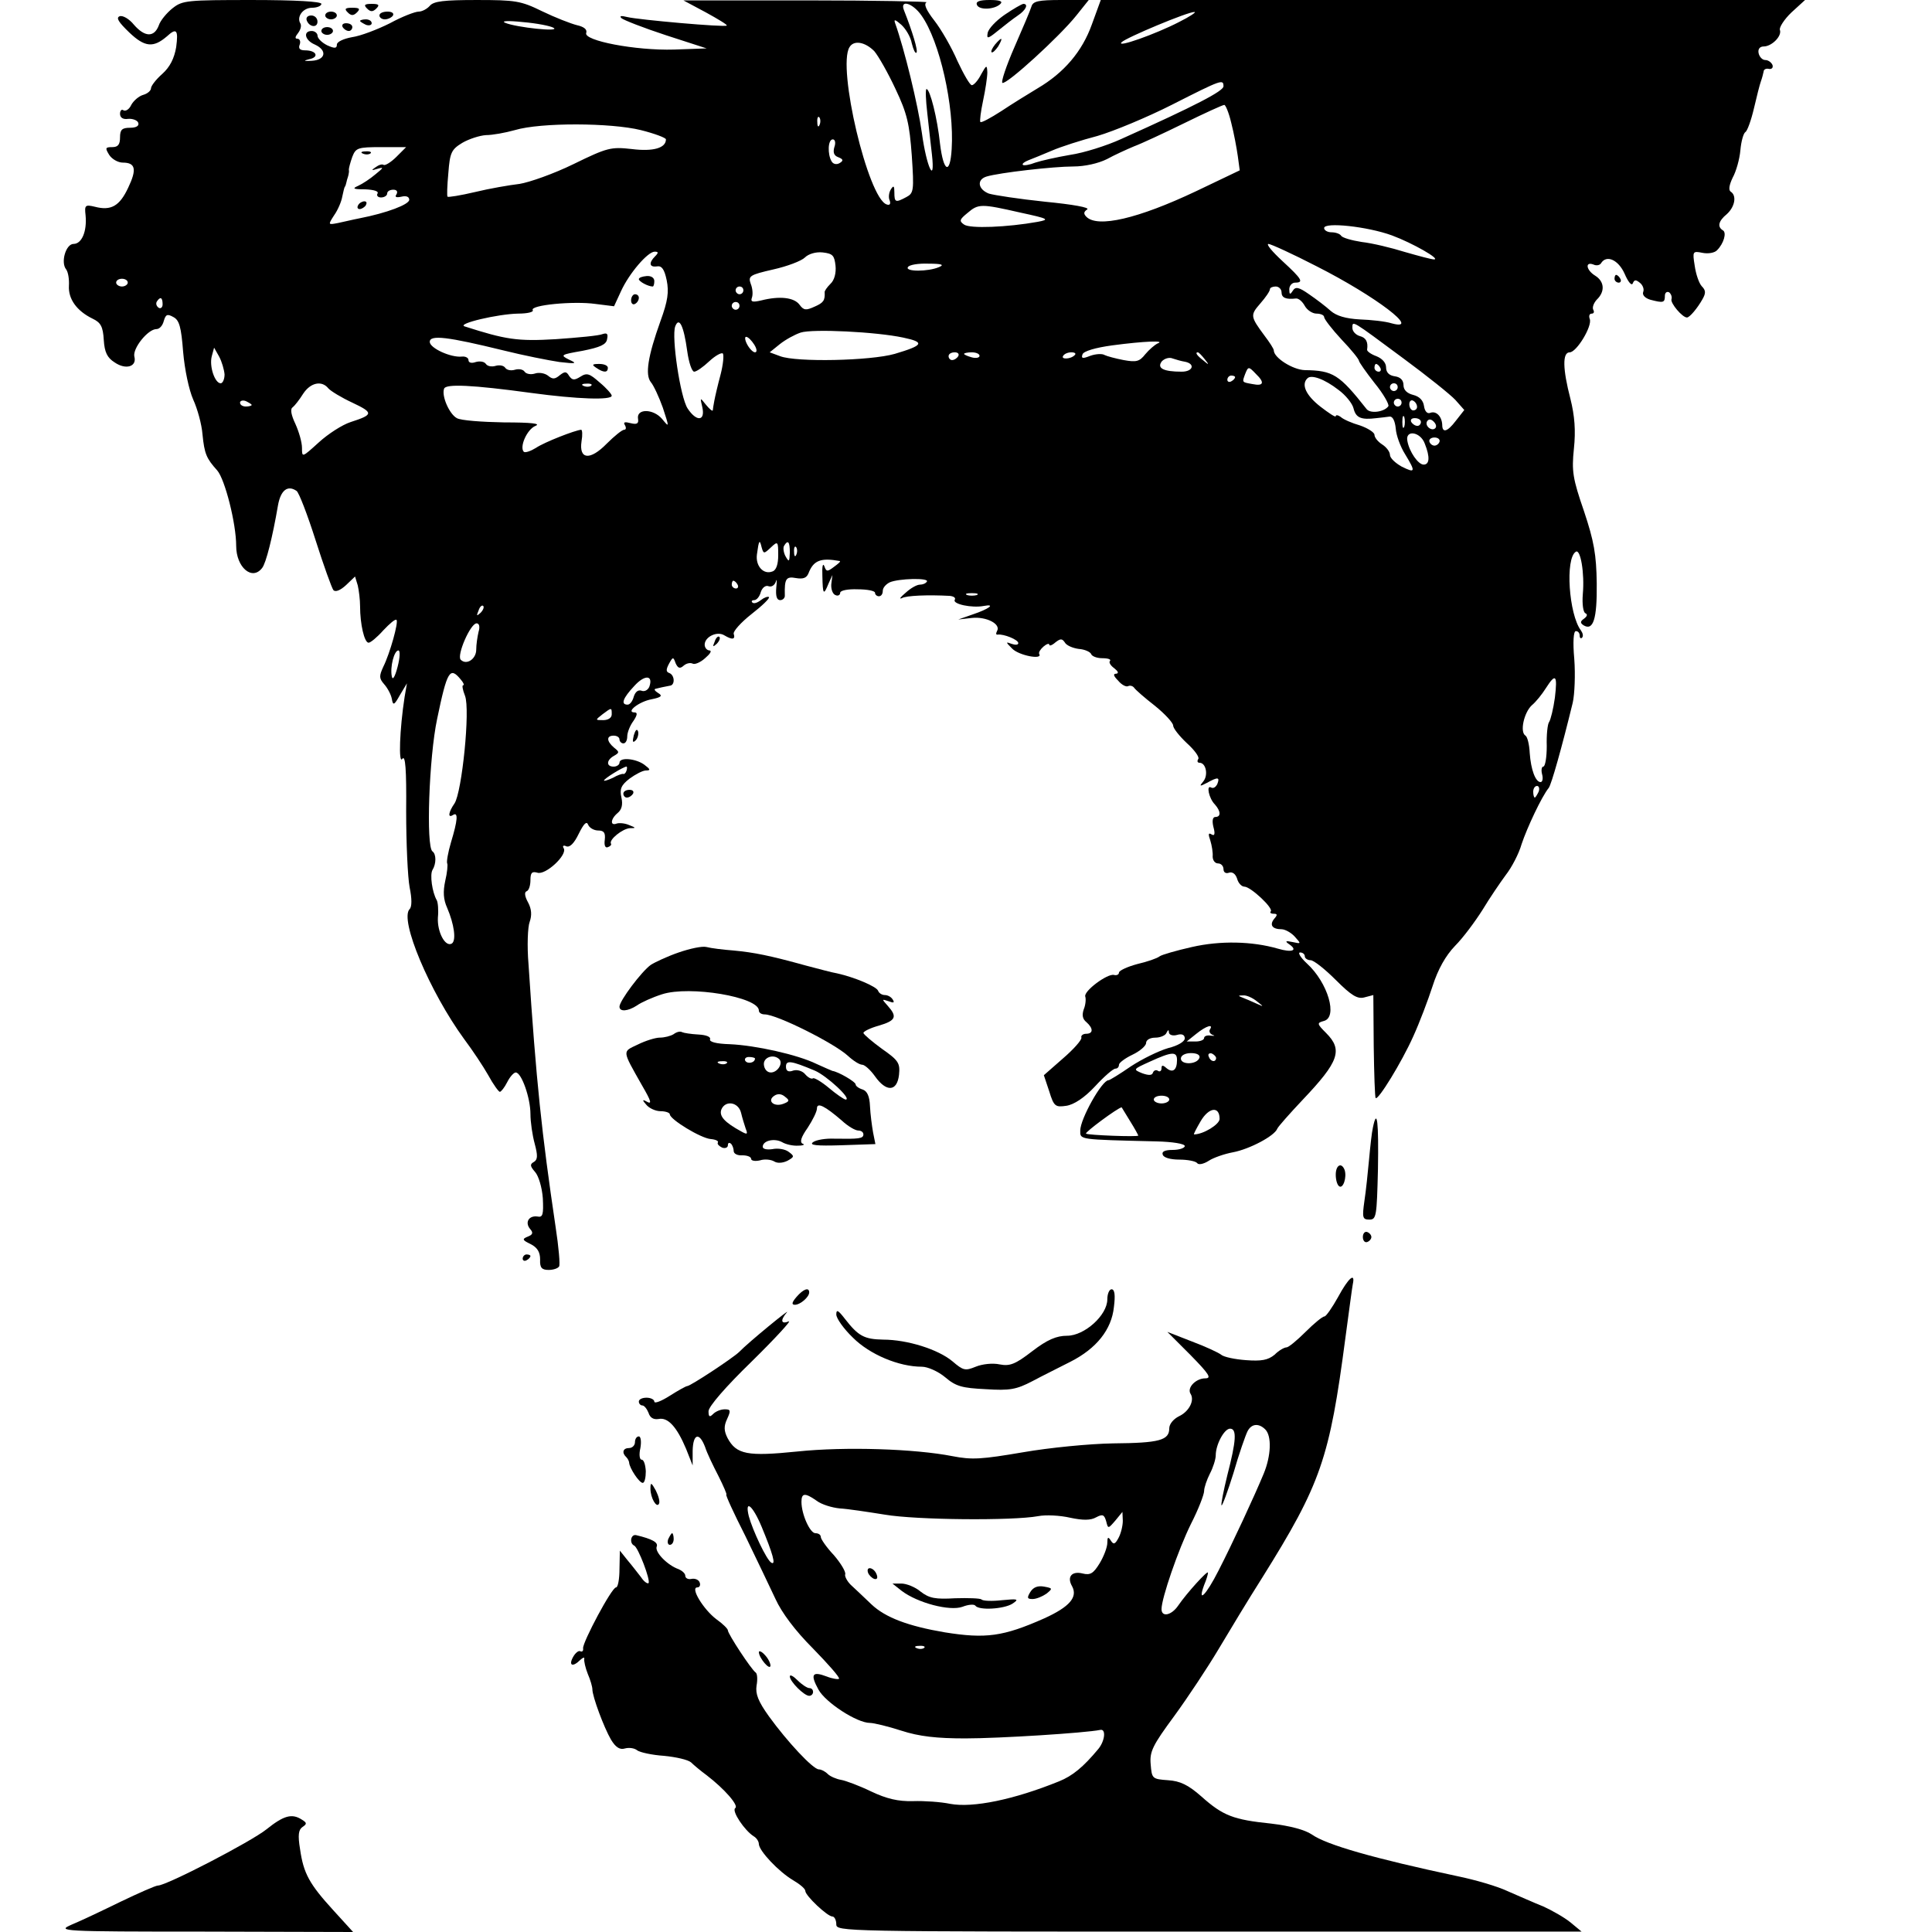<?xml version="1.0" standalone="no"?>
<!DOCTYPE svg PUBLIC "-//W3C//DTD SVG 20010904//EN"
 "http://www.w3.org/TR/2001/REC-SVG-20010904/DTD/svg10.dtd">
<svg version="1.0" xmlns="http://www.w3.org/2000/svg"
 width="499pt" height="499pt" viewBox="0 0 499 499"
 preserveAspectRatio="xMidYMid meet">
<g transform="translate(0,499) scale(0.1,-0.1)"
fill="#000000" stroke="none">
<path d="M446 4969 c-15 -12 -32 -32 -36 -45 -12 -31 -36 -30 -64 2 -12 15
-29 25 -37 22 -10 -4 -3 -15 25 -42 40 -38 62 -40 97 -10 25 23 30 17 24 -28
-5 -29 -16 -51 -36 -69 -16 -14 -29 -31 -29 -37 0 -6 -9 -14 -20 -17 -11 -3
-25 -15 -31 -26 -5 -11 -14 -17 -20 -14 -5 4 -9 -1 -9 -9 0 -10 8 -15 21 -13
12 1 24 -4 26 -10 3 -8 -5 -13 -21 -13 -21 0 -26 -5 -26 -25 0 -18 -5 -25 -20
-25 -18 0 -19 -2 -8 -20 7 -11 23 -20 35 -20 33 0 37 -17 14 -65 -22 -47 -44
-60 -86 -49 -25 6 -27 4 -24 -22 4 -42 -10 -74 -31 -74 -20 0 -34 -48 -19 -66
5 -7 8 -25 7 -42 -2 -34 20 -65 61 -85 21 -10 27 -20 29 -55 2 -32 9 -46 28
-58 29 -20 58 -11 51 15 -5 21 35 71 57 71 8 0 16 9 19 21 5 17 9 19 25 10 15
-8 20 -25 25 -90 4 -46 15 -98 26 -123 11 -24 22 -64 24 -90 5 -50 10 -62 38
-93 20 -23 49 -137 49 -195 0 -55 41 -91 67 -57 10 12 27 80 41 162 7 39 25
53 48 37 6 -4 28 -61 49 -127 21 -66 42 -124 46 -129 5 -6 18 -1 33 13 l23 22
7 -23 c3 -13 6 -37 6 -54 0 -46 11 -94 22 -94 5 0 22 14 38 32 16 17 31 30 34
27 6 -5 -17 -87 -34 -121 -11 -24 -11 -30 2 -45 9 -10 18 -27 20 -38 3 -18 6
-17 21 10 l18 30 -6 -35 c-13 -84 -16 -175 -6 -160 8 11 11 -26 10 -135 0 -82
4 -171 9 -197 6 -29 6 -50 0 -56 -27 -27 52 -214 141 -336 21 -28 49 -70 62
-93 13 -24 27 -43 30 -43 3 0 12 11 19 25 7 14 17 25 22 25 15 0 38 -66 38
-107 0 -21 5 -55 11 -77 8 -30 8 -41 -2 -47 -11 -6 -10 -11 3 -26 9 -10 18
-40 20 -68 2 -42 0 -50 -14 -47 -22 3 -33 -15 -19 -32 9 -10 7 -15 -6 -20 -15
-6 -14 -9 7 -19 18 -9 25 -21 25 -40 -1 -21 4 -27 22 -27 12 0 24 4 27 9 3 4
-1 50 -9 102 -36 243 -50 374 -70 679 -4 47 -2 96 3 109 6 17 5 33 -4 50 -9
16 -10 27 -4 29 6 2 10 15 10 29 0 19 4 23 18 19 21 -7 78 46 68 63 -4 6 -1 9
7 5 9 -3 20 8 32 33 13 26 20 33 24 23 3 -8 15 -15 26 -15 15 0 19 -6 17 -24
-2 -14 1 -22 8 -19 6 2 10 6 8 9 -6 10 30 39 49 40 16 0 16 1 -2 8 -11 5 -26
6 -32 4 -18 -7 -16 12 2 27 11 9 14 22 10 40 -5 22 -1 32 21 49 15 11 34 21
42 21 13 0 12 3 -4 15 -22 16 -64 20 -64 5 0 -5 -7 -10 -15 -10 -20 0 -19 17
1 28 14 8 14 10 0 21 -20 17 -20 31 -1 31 8 0 15 -4 15 -10 0 -5 5 -10 10 -10
6 0 10 8 10 18 0 10 7 28 16 40 10 15 11 22 3 22 -24 0 11 28 44 34 25 5 29 9
17 16 -8 5 -12 10 -7 11 4 1 12 3 17 4 6 1 15 3 20 4 14 1 13 28 -2 33 -8 3
-8 9 0 24 10 18 11 18 17 1 6 -13 11 -15 21 -6 7 6 17 8 23 5 5 -3 20 3 32 14
13 11 18 19 12 20 -7 0 -13 7 -13 15 0 20 32 36 51 24 20 -12 29 -11 24 4 -2
6 18 29 46 51 27 21 48 41 45 44 -3 2 -12 -1 -21 -8 -9 -7 -18 -10 -22 -6 -3
3 -1 6 5 6 6 0 14 9 17 21 4 12 13 18 20 15 8 -3 16 3 19 12 2 9 3 2 1 -15 -2
-22 1 -33 10 -33 7 0 13 6 12 13 -1 42 3 49 29 44 18 -3 27 0 32 12 13 34 32
41 81 32 3 -1 -4 -7 -15 -15 -17 -13 -20 -13 -25 2 -4 9 -6 -2 -5 -25 1 -49 3
-52 16 -20 l10 22 -3 -24 c-1 -13 4 -26 11 -28 6 -3 12 0 12 6 0 6 20 10 45 9
25 0 45 -4 45 -9 0 -5 5 -9 10 -9 6 0 10 6 10 14 0 8 8 17 18 22 23 10 102 12
96 2 -3 -5 -11 -8 -18 -8 -8 0 -24 -9 -37 -21 -13 -11 -18 -17 -10 -14 11 7
69 9 124 6 10 -1 16 -5 13 -10 -7 -11 44 -22 75 -16 32 6 13 -8 -29 -22 l-37
-13 35 4 c38 4 76 -16 65 -34 -3 -6 -3 -10 2 -9 15 2 53 -13 53 -22 0 -5 -8
-5 -17 -2 -16 6 -16 5 1 -12 17 -18 80 -30 70 -14 -2 4 3 12 11 19 8 7 15 9
15 5 0 -4 7 -2 16 6 13 10 17 10 24 0 4 -8 21 -15 36 -17 16 -1 30 -8 32 -13
2 -6 15 -11 29 -11 15 0 23 -3 20 -7 -4 -3 1 -12 11 -19 10 -8 12 -13 5 -14
-9 0 -7 -6 5 -18 9 -11 21 -17 26 -14 4 2 11 1 15 -4 3 -5 27 -26 54 -47 26
-21 47 -44 47 -51 0 -7 16 -27 35 -45 20 -18 33 -36 30 -41 -4 -6 -2 -10 3
-10 17 0 23 -32 10 -48 -11 -13 -10 -14 9 -4 29 16 34 15 27 -3 -4 -8 -10 -12
-16 -9 -13 8 -6 -28 10 -44 15 -17 16 -32 1 -32 -7 0 -9 -10 -5 -26 5 -18 3
-24 -5 -19 -8 5 -9 1 -3 -16 4 -13 7 -32 6 -41 0 -10 6 -18 14 -18 8 0 14 -7
14 -15 0 -8 6 -12 14 -9 9 3 17 -3 21 -15 3 -12 12 -21 19 -21 16 0 76 -56 68
-64 -3 -3 0 -6 8 -6 9 0 10 -3 1 -13 -13 -16 -5 -27 19 -27 9 0 25 -9 34 -19
17 -19 17 -19 -6 -14 -18 4 -20 2 -8 -6 23 -16 7 -22 -30 -11 -66 19 -148 21
-222 4 -40 -9 -78 -20 -83 -24 -6 -5 -32 -14 -58 -20 -26 -7 -47 -17 -47 -22
0 -5 -6 -8 -13 -6 -17 4 -79 -42 -74 -56 2 -6 1 -21 -4 -33 -5 -15 -3 -25 7
-33 18 -16 18 -30 -1 -30 -8 0 -14 -5 -12 -10 1 -6 -20 -30 -48 -54 l-49 -43
14 -42 c12 -39 16 -41 44 -37 20 3 47 21 74 50 24 26 47 46 53 46 5 0 9 4 9
10 0 5 16 17 35 26 19 9 35 23 35 30 0 8 10 14 24 14 13 0 27 6 29 13 4 8 6 8
6 0 1 -6 10 -9 21 -6 13 4 20 0 20 -9 0 -8 -18 -19 -43 -25 -24 -7 -67 -28
-96 -47 -29 -20 -55 -36 -58 -36 -17 0 -73 -100 -73 -130 0 -24 -6 -23 198
-28 40 -1 72 -6 72 -12 0 -5 -14 -10 -31 -10 -20 0 -29 -4 -26 -12 2 -8 20
-13 43 -13 21 0 42 -4 46 -9 3 -5 16 -3 30 6 12 8 41 18 63 22 42 8 107 42
114 61 2 5 32 39 66 75 93 98 104 128 60 172 -24 24 -24 26 -6 31 37 9 11 99
-44 149 -16 15 -24 28 -17 28 6 0 12 -4 12 -10 0 -5 7 -10 15 -10 8 0 37 -23
65 -51 40 -40 56 -50 74 -45 l23 6 1 -132 c1 -72 3 -132 5 -134 6 -7 67 92 97
159 16 35 38 93 50 130 14 44 34 79 58 104 21 21 52 63 71 93 18 30 46 71 60
90 15 19 34 55 41 80 14 42 52 123 70 145 7 9 34 105 62 220 5 22 7 73 4 113
-4 44 -2 72 4 72 6 0 10 -5 10 -12 0 -6 3 -8 6 -5 4 4 2 12 -3 19 -31 41 -41
186 -13 203 12 8 23 -55 18 -110 -2 -25 1 -47 7 -49 6 -3 4 -8 -4 -14 -10 -7
-10 -11 -1 -17 25 -15 35 16 34 108 -1 75 -7 109 -33 187 -29 84 -32 103 -26
161 5 47 2 85 -9 129 -20 77 -21 120 -2 120 18 0 59 68 52 86 -3 8 -1 14 5 14
6 0 7 5 4 10 -3 6 1 17 9 26 22 21 20 47 -4 62 -23 14 -27 37 -5 29 8 -4 17
-2 20 3 14 23 45 9 61 -27 9 -21 18 -32 21 -25 4 10 8 10 18 2 8 -6 12 -17 9
-24 -3 -8 5 -16 18 -20 34 -9 38 -8 38 10 0 8 5 12 11 9 5 -4 8 -12 6 -18 -3
-10 28 -47 40 -47 7 0 27 24 40 47 9 16 9 23 -2 34 -7 8 -15 31 -18 53 -6 37
-5 38 20 33 15 -3 32 0 38 7 17 17 25 45 15 51 -15 9 -12 24 10 42 21 19 26
48 10 58 -6 4 -4 17 5 36 9 16 18 48 20 71 2 23 8 44 13 47 5 3 15 31 22 61 7
30 15 62 18 70 3 8 6 20 7 25 0 6 7 9 14 7 7 -1 11 3 9 10 -3 7 -11 13 -19 13
-7 0 -15 8 -17 18 -2 10 3 17 13 17 21 0 48 27 42 43 -2 6 11 27 30 45 l35 32
-910 0 -909 0 -23 -63 c-25 -70 -72 -125 -140 -165 -25 -15 -67 -41 -94 -59
-28 -18 -52 -31 -54 -28 -2 2 1 27 7 55 6 28 11 61 11 73 -1 20 -2 20 -16 -5
-8 -16 -19 -28 -24 -28 -5 0 -21 28 -37 62 -15 35 -42 82 -60 105 -21 27 -28
43 -20 47 7 2 -132 5 -308 5 l-320 0 58 -31 c31 -17 56 -32 54 -34 -4 -5 -229
15 -257 22 -16 4 -21 3 -15 -3 6 -5 57 -25 115 -44 l105 -34 -84 -3 c-99 -3
-235 23 -227 43 3 9 -6 16 -24 20 -16 4 -57 20 -90 36 -55 27 -69 29 -169 29
-84 0 -111 -3 -121 -15 -7 -8 -20 -15 -29 -15 -9 0 -43 -13 -74 -30 -32 -16
-76 -33 -98 -36 -22 -4 -39 -12 -39 -19 0 -10 -5 -11 -25 -2 -14 7 -25 18 -25
25 0 6 -7 12 -15 12 -23 0 -18 -24 8 -35 33 -15 28 -40 -8 -42 -20 -1 -23 0
-7 4 27 5 20 23 -10 23 -14 0 -18 5 -14 15 3 8 0 15 -6 15 -7 0 -6 5 2 15 6 8
9 18 6 24 -11 17 6 41 30 41 13 0 24 5 24 10 0 6 -66 10 -179 10 -167 0 -180
-1 -205 -21z m1934 -19 c47 -66 85 -234 78 -345 -4 -67 -21 -60 -30 13 -7 67
-26 142 -35 142 -3 0 -2 -28 2 -62 4 -35 9 -83 12 -107 9 -81 -14 -33 -26 56
-10 72 -45 216 -69 283 -4 11 0 10 16 -4 11 -10 24 -31 27 -48 4 -16 9 -27 12
-24 5 4 -11 56 -32 109 -12 29 22 20 45 -13z m665 -17 c-60 -31 -164 -68 -148
-52 12 12 172 79 188 78 6 0 -12 -12 -40 -26z m-1615 -15 c18 -11 -96 1 -125
13 -12 5 7 6 45 2 36 -3 72 -10 80 -15z m828 -60 c11 -13 36 -57 55 -98 30
-63 36 -90 42 -172 6 -90 5 -97 -14 -107 -28 -15 -31 -14 -31 12 0 17 -2 19
-9 8 -5 -8 -7 -21 -3 -29 3 -9 0 -13 -8 -10 -48 16 -128 354 -96 406 11 19 40
14 64 -10z m902 -91 c0 -12 -70 -49 -264 -136 -37 -17 -97 -36 -132 -41 -35
-6 -75 -15 -90 -20 -15 -6 -29 -8 -32 -6 -3 3 4 8 14 12 10 4 38 15 61 25 23
10 76 27 118 38 41 12 128 48 193 81 128 65 132 66 132 47z m20 -94 c7 -27 14
-65 17 -86 l5 -37 -113 -54 c-150 -71 -254 -95 -283 -66 -8 8 -7 13 2 19 8 5
-37 13 -109 20 -67 7 -132 17 -145 21 -28 11 -32 36 -6 44 33 10 173 26 224
26 30 0 65 8 87 19 20 11 51 25 70 33 19 7 77 34 130 60 53 26 99 47 103 47 3
1 12 -20 18 -46z m-1063 -5 c-3 -8 -6 -5 -6 6 -1 11 2 17 5 13 3 -3 4 -12 1
-19z m-462 -14 c36 -9 65 -20 65 -24 0 -22 -32 -32 -88 -25 -54 6 -63 4 -151
-39 -51 -25 -114 -47 -139 -51 -26 -3 -78 -12 -115 -21 -38 -9 -70 -14 -71
-12 -2 1 -1 29 2 61 4 53 8 61 36 78 17 10 45 19 61 20 17 0 50 6 75 13 67 20
248 19 325 0z m500 -44 c-4 -14 -1 -22 10 -26 13 -5 14 -9 4 -15 -8 -5 -17 -3
-21 4 -11 18 -10 57 3 57 6 0 8 -9 4 -20z m-1131 -25 c-14 -14 -29 -23 -33
-21 -4 3 -13 0 -21 -6 -12 -8 -11 -9 5 -4 17 5 16 3 -5 -14 -14 -12 -34 -25
-45 -30 -16 -7 -13 -9 18 -9 23 -1 36 -5 32 -11 -3 -5 1 -10 9 -10 9 0 16 5
16 10 0 6 7 10 16 10 9 0 12 -5 8 -12 -5 -7 -1 -9 13 -6 12 3 20 0 20 -8 0
-12 -57 -34 -129 -48 -16 -3 -40 -9 -55 -12 -26 -5 -26 -5 -10 20 10 14 19 36
21 48 3 13 5 24 7 26 1 1 3 7 4 12 1 6 4 13 5 18 1 4 2 10 1 14 0 4 4 19 9 33
9 23 14 25 74 25 l65 0 -25 -25z m1611 -144 c74 -16 77 -18 45 -24 -78 -14
-175 -18 -190 -7 -13 9 -12 13 9 30 28 24 35 24 136 1z m960 -59 c54 -20 127
-62 109 -62 -7 0 -40 9 -75 19 -35 11 -85 23 -112 26 -26 4 -50 11 -53 16 -3
5 -14 9 -25 9 -10 0 -19 5 -19 11 0 16 112 4 175 -19z m-194 -80 c152 -77 273
-169 193 -147 -16 5 -53 9 -82 10 -36 2 -60 9 -75 22 -12 11 -37 30 -56 43
-27 19 -35 20 -42 9 -7 -11 -9 -10 -9 4 0 9 7 17 15 17 23 0 18 9 -32 55 -27
25 -43 44 -37 45 6 0 63 -26 125 -58z m-1709 26 c-17 -17 -15 -29 5 -26 12 2
19 -7 25 -36 6 -30 3 -53 -16 -105 -33 -92 -40 -139 -25 -158 7 -8 21 -38 31
-66 17 -52 17 -52 -2 -29 -23 27 -67 27 -62 0 2 -12 -3 -15 -19 -11 -15 4 -20
3 -15 -5 4 -7 3 -12 -2 -12 -5 0 -25 -16 -45 -36 -43 -44 -72 -41 -65 6 3 17
2 30 -1 30 -15 -1 -95 -32 -117 -47 -13 -8 -27 -13 -31 -10 -12 12 8 58 30 67
15 6 -10 9 -81 9 -57 1 -112 5 -122 11 -19 10 -40 57 -33 76 4 13 72 10 226
-11 118 -16 207 -19 207 -7 0 4 -14 20 -31 34 -26 23 -33 26 -50 15 -16 -10
-21 -9 -29 2 -7 12 -11 12 -24 2 -13 -11 -19 -11 -31 -1 -8 6 -23 9 -34 5 -10
-3 -22 -1 -26 5 -4 6 -15 8 -25 5 -10 -3 -21 -1 -25 5 -4 6 -15 8 -25 5 -10
-3 -21 -1 -25 5 -4 6 -15 8 -26 5 -11 -4 -19 -2 -19 5 0 6 -8 10 -17 9 -29 -3
-83 22 -83 38 0 19 47 13 190 -22 52 -13 118 -26 145 -30 43 -5 47 -4 25 6
-24 12 -22 13 35 23 45 9 61 16 63 30 3 14 0 17 -12 13 -9 -4 -63 -9 -120 -13
-100 -6 -130 -1 -236 33 -21 7 86 32 138 33 24 0 41 4 38 9 -8 13 105 24 162
16 l48 -6 18 39 c21 46 69 102 87 102 10 0 10 -3 1 -12z m466 -24 c2 -19 -3
-38 -13 -47 -9 -9 -16 -19 -15 -22 1 -21 -3 -27 -26 -37 -22 -10 -28 -10 -39
5 -14 19 -52 23 -99 11 -22 -5 -28 -4 -24 7 3 8 2 24 -3 36 -7 20 -3 23 58 37
36 8 73 22 82 31 9 9 28 15 46 13 26 -3 30 -8 33 -34z m267 -4 c-28 -12 -88
-12 -80 0 3 6 27 10 53 9 35 0 42 -3 27 -9z m-2095 -40 c0 -5 -7 -10 -15 -10
-8 0 -15 5 -15 10 0 6 7 10 15 10 8 0 15 -4 15 -10z m1590 -20 c0 -5 -4 -10
-10 -10 -5 0 -10 5 -10 10 0 6 5 10 10 10 6 0 10 -4 10 -10z m1390 -5 c0 -14
11 -19 37 -16 7 1 17 -8 23 -19 6 -11 20 -20 30 -20 11 0 20 -4 20 -9 0 -5 20
-31 45 -58 25 -26 45 -51 45 -55 0 -3 18 -29 40 -57 23 -28 38 -55 36 -60 -10
-15 -46 -20 -56 -8 -71 90 -87 100 -160 101 -31 1 -80 32 -80 51 0 4 -11 21
-24 38 -37 50 -37 53 -11 83 14 16 25 32 25 37 0 4 7 7 15 7 8 0 15 -7 15 -15z
m-2890 -31 c0 -8 -5 -12 -10 -9 -6 4 -8 11 -5 16 9 14 15 11 15 -7z m1490 -4
c0 -5 -4 -10 -10 -10 -5 0 -10 5 -10 10 0 6 5 10 10 10 6 0 10 -4 10 -10z
m-135 -117 c4 -29 12 -53 18 -53 6 0 23 12 39 27 15 14 31 23 35 20 3 -4 1
-28 -6 -55 -7 -26 -14 -56 -16 -67 -2 -11 -4 -22 -4 -25 -1 -3 -9 4 -18 15
-15 19 -15 19 -9 -7 8 -36 -15 -38 -38 -3 -19 29 -42 185 -32 212 10 26 22 2
31 -64z m1850 -19 c61 -45 121 -93 134 -107 l23 -26 -22 -28 c-22 -29 -35 -32
-35 -10 -1 21 -15 36 -30 31 -8 -4 -15 3 -17 17 -2 15 -12 25 -28 29 -16 4
-25 13 -25 25 0 13 -8 21 -22 23 -15 2 -23 10 -23 23 0 12 -10 23 -25 29 -14
5 -25 13 -24 17 3 20 -3 31 -19 35 -10 3 -19 12 -19 21 0 20 -3 21 132 -79z
m-1292 54 c57 -12 52 -20 -22 -42 -63 -18 -254 -22 -296 -6 l-27 10 26 21 c15
12 39 25 54 30 31 10 195 2 265 -13z m-385 -18 c7 -11 8 -20 2 -20 -5 0 -14 9
-20 20 -6 11 -7 20 -3 20 5 0 14 -9 21 -20z m1042 3 c-8 -4 -22 -16 -32 -28
-15 -19 -23 -21 -56 -15 -21 4 -43 10 -49 13 -6 4 -23 3 -37 -2 -20 -8 -24 -7
-20 4 3 8 33 17 77 23 83 11 139 13 117 5z m-2410 -80 c0 -13 -5 -23 -10 -23
-15 0 -30 44 -23 70 l6 22 13 -23 c7 -13 13 -34 14 -46z m1895 47 c-3 -5 -10
-10 -16 -10 -5 0 -9 5 -9 10 0 6 7 10 16 10 8 0 12 -4 9 -10z m55 1 c0 -5 -9
-7 -20 -4 -11 3 -20 7 -20 9 0 2 9 4 20 4 11 0 20 -4 20 -9z m246 2 c-10 -11
-37 -12 -30 -2 3 5 12 9 21 9 9 0 13 -3 9 -7z m335 -10 c13 -16 12 -17 -3 -4
-17 13 -22 21 -14 21 2 0 10 -8 17 -17z m-52 -7 c29 -5 23 -26 -7 -26 -47 0
-65 9 -51 27 7 7 19 11 28 7 9 -3 23 -7 30 -8z m506 -16 c3 -5 1 -10 -4 -10
-6 0 -11 5 -11 10 0 6 2 10 4 10 3 0 8 -4 11 -10z m-321 -16 c23 -22 20 -32
-9 -26 -28 5 -27 4 -19 26 8 20 9 20 28 0z m-54 -8 c0 -3 -4 -8 -10 -11 -5 -3
-10 -1 -10 4 0 6 5 11 10 11 6 0 10 -2 10 -4z m267 -33 c18 -13 36 -35 39 -48
6 -24 19 -30 59 -25 11 1 26 3 34 4 8 1 14 -11 16 -31 1 -17 12 -47 24 -66 28
-46 27 -50 -9 -32 -16 9 -30 22 -30 30 0 8 -9 20 -20 27 -11 7 -20 18 -20 25
0 6 -17 17 -37 24 -21 6 -44 16 -50 22 -7 5 -13 6 -13 2 0 -4 -18 8 -40 25
-37 29 -50 57 -33 73 10 10 44 -2 80 -30z m-2609 4 c6 -7 34 -24 62 -37 55
-26 55 -31 -4 -50 -22 -7 -59 -31 -83 -53 -43 -39 -43 -39 -43 -14 0 15 -8 42
-17 62 -11 23 -14 39 -7 43 5 4 17 19 27 35 19 29 48 35 65 14z m679 7 c-3 -3
-12 -4 -19 -1 -8 3 -5 6 6 6 11 1 17 -2 13 -5z m2083 -4 c0 -5 -4 -10 -10 -10
-5 0 -10 5 -10 10 0 6 5 10 10 10 6 0 10 -4 10 -10z m-2960 -46 c0 -2 -7 -4
-15 -4 -8 0 -15 4 -15 10 0 5 7 7 15 4 8 -4 15 -8 15 -10z m2970 6 c0 -5 -4
-10 -10 -10 -5 0 -10 5 -10 10 0 6 5 10 10 10 6 0 10 -4 10 -10z m40 -11 c0
-5 -4 -9 -10 -9 -5 0 -10 7 -10 16 0 8 5 12 10 9 6 -3 10 -10 10 -16z m-33
-51 c-3 -7 -5 -2 -5 12 0 14 2 19 5 13 2 -7 2 -19 0 -25z m43 12 c0 -5 -4 -10
-9 -10 -6 0 -13 5 -16 10 -3 6 1 10 9 10 9 0 16 -4 16 -10z m37 -16 c-9 -9
-28 6 -21 18 4 6 10 6 17 -1 6 -6 8 -13 4 -17z m-27 -40 c14 -35 12 -54 -3
-54 -14 0 -37 33 -42 61 -6 30 34 24 45 -7z m38 5 c-2 -6 -8 -10 -13 -10 -5 0
-11 4 -13 10 -2 6 4 11 13 11 9 0 15 -5 13 -11z m-1727 -273 c18 17 19 16 19
-20 0 -23 -5 -39 -15 -42 -23 -9 -44 14 -40 44 5 37 7 40 12 19 5 -18 6 -18
24 -1z m49 -13 c-1 -24 -2 -26 -11 -10 -5 9 -7 22 -4 27 10 17 15 11 15 -17z
m17 -5 c-3 -8 -6 -5 -6 6 -1 11 2 17 5 13 3 -3 4 -12 1 -19z m-152 -78 c3 -5
1 -10 -4 -10 -6 0 -11 5 -11 10 0 6 2 10 4 10 3 0 8 -4 11 -10z m618 -27 c-7
-2 -19 -2 -25 0 -7 3 -2 5 12 5 14 0 19 -2 13 -5z m-1282 -46 c-10 -9 -11 -8
-5 6 3 10 9 15 12 12 3 -3 0 -11 -7 -18z m-5 -49 c-3 -13 -6 -33 -6 -46 0 -24
-25 -41 -40 -26 -11 11 25 94 41 94 7 0 9 -9 5 -22z m-209 -90 c-7 -27 -13
-36 -15 -25 -5 24 6 67 17 67 5 0 4 -19 -2 -42z m163 -33 c7 -8 10 -15 6 -15
-3 0 -1 -12 5 -27 14 -36 -8 -249 -27 -278 -16 -23 -18 -39 -4 -30 14 9 12
-14 -5 -70 -8 -27 -12 -51 -10 -55 2 -3 0 -24 -5 -45 -6 -28 -5 -48 5 -70 18
-42 24 -84 12 -92 -17 -10 -38 30 -36 67 2 20 0 40 -3 45 -12 21 -18 66 -11
78 10 16 10 41 0 48 -17 12 -9 243 12 342 26 125 33 136 61 102z m487 -19 c-4
-9 -13 -13 -20 -10 -9 3 -16 -3 -20 -15 -3 -12 -10 -21 -16 -21 -18 0 -13 16
17 48 27 30 50 29 39 -2z m2339 -28 c-4 -29 -11 -57 -15 -63 -4 -5 -7 -34 -6
-62 0 -29 -4 -53 -9 -53 -4 0 -6 -9 -3 -20 3 -11 1 -20 -4 -20 -13 0 -25 32
-28 75 -1 22 -6 42 -11 45 -15 9 -4 59 16 78 11 9 27 29 37 45 25 39 30 34 23
-25z m-2436 -43 c0 -9 -9 -15 -22 -15 -21 0 -21 0 -2 15 24 18 24 18 24 0z
m38 -146 c-2 -6 -6 -9 -8 -8 -3 1 -15 -3 -27 -10 -13 -6 -23 -9 -23 -7 0 5 49
35 58 36 2 0 2 -5 0 -11z m2356 -54 c-4 -8 -8 -15 -10 -15 -2 0 -4 7 -4 15 0
8 4 15 10 15 5 0 7 -7 4 -15z m-728 -541 c19 -15 19 -15 -1 -6 -11 5 -27 12
-35 15 -13 5 -13 6 1 6 8 1 24 -6 35 -15z m-121 -73 c-3 -5 0 -11 7 -14 7 -2
5 -3 -4 -2 -10 2 -18 -1 -18 -6 0 -5 -10 -9 -22 -9 l-23 0 25 20 c26 21 45 26
35 11z m-85 -79 c0 -26 -11 -34 -27 -21 -10 9 -13 8 -13 0 0 -7 -4 -10 -9 -7
-5 4 -11 1 -13 -4 -2 -8 -11 -8 -28 -2 -24 10 -24 10 20 30 57 26 70 27 70 4z
m58 6 c-6 -18 -48 -19 -48 -2 0 8 11 14 26 14 16 0 24 -5 22 -12z m43 -1 c-1
-12 -15 -9 -19 4 -3 6 1 10 8 8 6 -3 11 -8 11 -12z m-121 -107 c0 -5 -9 -10
-20 -10 -11 0 -20 5 -20 10 0 6 9 10 20 10 11 0 20 -4 20 -10z m-101 -56 c12
-19 21 -36 21 -37 0 -4 -131 1 -135 5 -4 3 81 66 92 68 0 0 10 -16 22 -36z
m231 6 c0 -14 -42 -40 -66 -40 -2 0 6 15 17 34 21 36 49 40 49 6z"/>
<path d="M938 4593 c7 -3 16 -2 19 1 4 3 -2 6 -13 5 -11 0 -14 -3 -6 -6z"/>
<path d="M925 4460 c-3 -5 -2 -10 4 -10 5 0 13 5 16 10 3 6 2 10 -4 10 -5 0
-13 -4 -16 -10z"/>
<path d="M1650 4269 c0 -6 24 -19 36 -19 2 0 4 6 4 14 0 9 -9 14 -20 13 -11
-1 -20 -4 -20 -8z"/>
<path d="M1630 4214 c0 -8 5 -12 10 -9 6 3 10 10 10 16 0 5 -4 9 -10 9 -5 0
-10 -7 -10 -16z"/>
<path d="M1540 4040 c19 -13 30 -13 30 0 0 6 -10 10 -22 10 -19 0 -20 -2 -8
-10z"/>
<path d="M2523 4978 c5 -15 46 -13 61 2 7 7 -3 10 -28 10 -26 0 -36 -4 -33
-12z"/>
<path d="M2664 4973 c-3 -10 -23 -57 -44 -105 -21 -48 -35 -90 -31 -92 10 -6
148 120 191 174 l32 40 -71 0 c-59 0 -73 -3 -77 -17z"/>
<path d="M948 4968 c9 -9 15 -9 24 0 9 9 7 12 -12 12 -19 0 -21 -3 -12 -12z"/>
<path d="M2595 4952 c-22 -15 -42 -36 -44 -47 -3 -16 0 -16 27 6 16 13 39 31
51 39 21 14 28 30 14 30 -5 -1 -26 -13 -48 -28z"/>
<path d="M898 4958 c9 -9 15 -9 24 0 9 9 7 12 -12 12 -19 0 -21 -3 -12 -12z"/>
<path d="M840 4950 c0 -5 7 -10 15 -10 8 0 15 5 15 10 0 6 -7 10 -15 10 -8 0
-15 -4 -15 -10z"/>
<path d="M980 4950 c0 -5 6 -10 14 -10 8 0 18 5 21 10 3 6 -3 10 -14 10 -12 0
-21 -4 -21 -10z"/>
<path d="M792 4938 c6 -18 28 -21 28 -4 0 9 -7 16 -16 16 -9 0 -14 -5 -12 -12z"/>
<path d="M930 4936 c0 -2 7 -6 15 -10 8 -3 15 -1 15 4 0 6 -7 10 -15 10 -8 0
-15 -2 -15 -4z"/>
<path d="M885 4920 c3 -5 10 -10 16 -10 5 0 9 5 9 10 0 6 -7 10 -16 10 -8 0
-12 -4 -9 -10z"/>
<path d="M830 4910 c0 -5 7 -10 15 -10 8 0 15 5 15 10 0 6 -7 10 -15 10 -8 0
-15 -4 -15 -10z"/>
<path d="M2570 4875 c-7 -9 -11 -17 -9 -20 3 -2 10 5 17 15 14 24 10 26 -8 5z"/>
<path d="M4170 4270 c0 -5 5 -10 11 -10 5 0 7 5 4 10 -3 6 -8 10 -11 10 -2 0
-4 -4 -4 -10z"/>
<path d="M1846 3333 c-6 -14 -5 -15 5 -6 7 7 10 15 7 18 -3 3 -9 -2 -12 -12z"/>
<path d="M1637 3091 c-4 -17 -3 -21 5 -13 5 5 8 16 6 23 -3 8 -7 3 -11 -10z"/>
<path d="M1610 2940 c0 -5 4 -10 9 -10 6 0 13 5 16 10 3 6 -1 10 -9 10 -9 0
-16 -4 -16 -10z"/>
<path d="M1753 2530 c-29 -10 -61 -25 -72 -32 -24 -17 -81 -93 -81 -108 0 -14
22 -12 45 3 11 8 40 21 65 29 71 23 250 -7 250 -42 0 -6 7 -10 15 -10 31 0
179 -74 215 -107 14 -13 30 -23 37 -23 6 0 21 -13 33 -30 29 -41 57 -40 62 4
3 30 -1 37 -44 67 -26 19 -47 37 -48 41 0 4 18 13 40 19 44 13 48 23 23 51
-16 18 -16 18 2 12 13 -5 16 -4 11 4 -4 7 -13 12 -21 12 -7 0 -15 5 -17 11 -4
11 -61 35 -106 45 -13 2 -49 12 -80 20 -94 26 -134 34 -187 39 -27 2 -59 6
-70 9 -11 3 -43 -4 -72 -14z"/>
<path d="M1740 2319 c-8 -5 -24 -9 -36 -9 -11 0 -37 -8 -57 -18 -40 -19 -41
-13 11 -105 25 -43 27 -51 10 -41 -9 5 -9 2 1 -9 7 -9 24 -17 37 -17 13 0 24
-4 24 -8 0 -13 80 -62 106 -64 12 -1 21 -5 18 -9 -2 -4 3 -9 11 -13 8 -3 15 0
15 6 0 6 3 8 8 4 4 -4 7 -13 7 -19 0 -7 10 -12 23 -11 12 0 22 -4 22 -9 0 -5
10 -7 23 -4 12 4 29 2 37 -3 8 -5 22 -4 34 2 18 10 18 12 3 23 -9 7 -28 10
-42 7 -14 -2 -25 0 -25 6 0 16 30 23 50 12 10 -6 29 -10 42 -9 13 0 18 3 11 5
-8 4 -4 17 13 41 13 20 24 42 24 50 0 17 21 6 64 -31 16 -15 35 -26 43 -26 7
0 13 -4 13 -10 0 -11 -12 -12 -75 -11 -22 1 -47 -3 -55 -9 -11 -8 9 -10 73 -8
l88 3 -6 30 c-3 17 -7 47 -8 68 -1 25 -7 39 -19 43 -10 3 -18 9 -18 13 0 7
-45 33 -60 35 -3 1 -21 9 -41 18 -49 24 -157 48 -224 51 -35 1 -54 6 -51 13 2
6 -10 11 -30 12 -19 1 -38 4 -42 6 -5 3 -14 1 -22 -5z m210 -63 c0 -11 -19
-15 -25 -6 -3 5 1 10 9 10 9 0 16 -2 16 -4z m63 -2 c10 -11 -5 -34 -22 -34
-10 0 -17 9 -18 20 -2 19 25 29 40 14z m-136 -10 c-3 -3 -12 -4 -19 -1 -8 3
-5 6 6 6 11 1 17 -2 13 -5z m227 -19 c31 -13 98 -75 80 -75 -5 1 -24 14 -43
30 -19 16 -38 27 -41 25 -4 -3 -13 2 -20 10 -7 9 -21 13 -31 10 -13 -5 -19 -1
-19 10 0 17 12 16 74 -10z m-81 -86 c-24 -9 -43 8 -23 21 9 6 19 5 28 -3 12
-9 11 -12 -5 -18z m-109 -23 c3 -13 9 -32 12 -41 6 -15 4 -16 -12 -7 -42 23
-57 39 -51 56 10 25 44 20 51 -8z"/>
<path d="M3546 2078 c-3 -13 -7 -50 -10 -83 -3 -33 -8 -81 -12 -107 -6 -43 -5
-48 13 -48 18 0 19 9 22 130 2 121 -2 161 -13 108z"/>
<path d="M3450 1956 c0 -14 4 -27 9 -30 10 -7 20 23 14 42 -8 21 -23 13 -23
-12z"/>
<path d="M3520 1795 c0 -9 5 -15 11 -13 6 2 11 8 11 13 0 5 -5 11 -11 13 -6 2
-11 -4 -11 -13z"/>
<path d="M1350 1739 c0 -5 5 -7 10 -4 6 3 10 8 10 11 0 2 -4 4 -10 4 -5 0 -10
-5 -10 -11z"/>
<path d="M3456 1640 c-15 -27 -31 -50 -35 -50 -5 0 -27 -18 -49 -40 -22 -22
-44 -40 -49 -40 -6 0 -20 -8 -31 -19 -17 -14 -34 -17 -74 -14 -28 2 -57 8 -64
14 -6 5 -40 21 -75 34 l-64 25 60 -60 c48 -49 55 -60 38 -60 -24 0 -48 -24
-38 -40 11 -17 -4 -46 -30 -58 -14 -7 -25 -20 -25 -31 0 -31 -25 -38 -145 -39
-61 -1 -164 -11 -233 -23 -106 -18 -131 -20 -182 -10 -97 19 -277 25 -401 12
-128 -13 -157 -8 -180 35 -9 18 -10 30 -1 49 10 22 9 25 -6 25 -10 0 -23 -5
-30 -12 -9 -9 -12 -8 -12 7 0 12 44 63 112 129 62 61 104 107 95 103 -20 -8
-22 3 -5 23 15 16 -98 -76 -123 -102 -18 -17 -126 -88 -134 -88 -3 0 -23 -11
-45 -25 -22 -14 -40 -21 -40 -15 0 5 -9 10 -20 10 -11 0 -20 -4 -20 -10 0 -5
4 -10 9 -10 5 0 12 -9 16 -19 4 -13 13 -18 26 -16 24 5 47 -20 71 -77 l17 -43
0 38 c1 44 17 49 32 10 5 -16 21 -49 35 -76 13 -26 22 -47 20 -47 -3 0 19 -48
49 -107 29 -60 64 -133 78 -163 16 -35 50 -81 97 -128 39 -40 70 -75 67 -78
-2 -2 -17 0 -32 6 -37 14 -43 6 -21 -34 18 -33 99 -86 133 -86 10 0 47 -9 81
-20 46 -15 92 -20 165 -20 88 0 310 14 349 22 15 3 12 -28 -5 -49 -39 -47 -67
-70 -102 -84 -116 -47 -222 -69 -281 -58 -24 5 -67 8 -96 7 -38 -1 -68 6 -108
25 -31 15 -66 28 -78 30 -12 2 -28 9 -34 15 -7 7 -17 12 -23 12 -15 0 -82 72
-129 137 -28 39 -35 58 -32 79 3 16 2 31 -2 34 -11 7 -72 100 -72 109 0 4 -13
17 -30 29 -33 25 -68 82 -49 82 6 0 9 6 6 13 -2 6 -11 11 -21 9 -9 -2 -16 2
-16 8 0 6 -8 13 -17 17 -29 10 -62 44 -57 58 5 11 -11 20 -53 30 -14 3 -18
-21 -5 -27 10 -4 43 -90 37 -97 -3 -2 -12 4 -19 15 -8 10 -23 30 -35 44 l-20
25 -1 -47 c0 -27 -4 -48 -9 -48 -11 0 -86 -141 -85 -157 1 -7 -2 -10 -7 -8 -4
3 -13 -4 -19 -15 -12 -22 -1 -27 19 -7 7 6 11 8 10 2 -1 -5 3 -23 9 -38 7 -16
12 -34 12 -40 0 -19 30 -99 48 -130 12 -20 23 -27 36 -23 11 3 25 1 32 -5 7
-5 38 -12 69 -14 31 -3 62 -10 70 -17 7 -7 25 -22 40 -33 47 -36 84 -79 74
-85 -10 -7 24 -58 48 -73 7 -4 13 -13 13 -20 1 -18 51 -71 88 -93 17 -10 32
-22 32 -28 0 -12 57 -66 70 -66 5 0 10 -9 10 -20 0 -19 11 -19 963 -19 l962 0
-29 24 c-16 13 -48 31 -70 41 -23 9 -63 27 -91 39 -27 13 -86 30 -130 39 -216
46 -339 81 -377 108 -18 12 -55 22 -105 28 -97 10 -124 20 -180 70 -34 30 -55
40 -86 42 -41 3 -42 4 -45 41 -3 33 5 49 61 125 35 48 86 125 114 172 28 47
78 130 113 185 152 243 174 308 215 620 9 66 17 128 19 138 7 32 -11 17 -38
-33z m-188 -342 c17 -17 15 -68 -4 -114 -24 -58 -81 -181 -117 -251 -32 -63
-55 -86 -37 -37 6 14 10 28 10 32 0 8 -56 -54 -77 -85 -17 -25 -43 -31 -43 -9
0 28 43 153 76 220 19 37 34 76 34 85 0 9 7 29 15 45 8 15 15 37 15 47 0 28
22 69 37 69 18 0 16 -31 -7 -120 -10 -41 -17 -76 -15 -78 2 -2 16 36 31 84 14
49 31 97 36 107 10 20 29 22 46 5z m-1159 -184 c13 -10 40 -18 60 -20 20 -1
72 -9 116 -16 82 -14 330 -16 396 -4 20 4 57 2 83 -4 33 -7 53 -7 67 1 17 9
21 7 26 -10 5 -20 5 -20 24 2 l18 22 1 -23 c0 -13 -5 -33 -11 -44 -9 -17 -13
-18 -20 -7 -7 11 -9 9 -9 -6 0 -11 -9 -35 -20 -53 -16 -26 -24 -31 -44 -26
-28 7 -41 -9 -27 -33 15 -28 -6 -53 -72 -83 -106 -47 -151 -53 -257 -36 -94
16 -153 38 -189 72 -20 19 -44 42 -54 51 -9 9 -16 22 -14 27 2 6 -11 28 -29
49 -19 20 -34 42 -34 47 0 6 -6 10 -14 10 -14 0 -36 49 -36 81 0 23 9 24 39 3z
m-142 -67 c29 -70 38 -101 25 -93 -12 7 -48 83 -58 120 -11 45 10 28 33 -27z
m420 -313 c-3 -3 -12 -4 -19 -1 -8 3 -5 6 6 6 11 1 17 -2 13 -5z"/>
<path d="M2242 928 c2 -6 10 -14 16 -16 7 -2 10 2 6 12 -7 18 -28 22 -22 4z"/>
<path d="M2329 881 c41 -31 124 -53 157 -41 15 6 30 7 33 3 9 -13 74 -9 96 5
18 12 14 13 -27 9 -26 -3 -50 -2 -53 2 -4 3 -34 4 -68 3 -51 -3 -67 0 -89 17
-14 12 -37 21 -50 21 l-23 0 24 -19z"/>
<path d="M2661 878 c-9 -15 -8 -18 6 -18 10 0 26 7 36 14 16 13 16 14 -6 18
-16 3 -28 -1 -36 -14z"/>
<path d="M2057 1640 c-12 -14 -13 -20 -4 -20 14 0 37 20 37 32 0 14 -15 9 -33
-12z"/>
<path d="M2860 1634 c0 -41 -59 -94 -104 -94 -27 0 -51 -10 -90 -40 -44 -34
-58 -39 -84 -34 -18 4 -45 1 -62 -6 -27 -11 -32 -10 -60 14 -37 31 -117 56
-179 56 -49 1 -64 9 -99 54 -17 22 -22 25 -22 11 0 -10 19 -37 43 -60 43 -43
118 -75 178 -75 15 0 42 -12 60 -27 28 -24 44 -28 105 -31 62 -4 79 -1 121 21
26 14 71 36 98 50 67 34 106 83 112 141 4 31 2 46 -6 46 -6 0 -11 -12 -11 -26z"/>
<path d="M1640 1265 c0 -8 -7 -15 -15 -15 -16 0 -20 -12 -7 -24 4 -4 7 -11 7
-14 1 -14 26 -52 35 -52 5 0 8 14 8 30 -1 17 -5 30 -11 30 -5 0 -7 13 -3 30 3
17 1 30 -4 30 -6 0 -10 -7 -10 -15z"/>
<path d="M1680 1145 c0 -24 16 -51 22 -39 3 5 -1 20 -8 34 -12 22 -14 22 -14
5z"/>
<path d="M1726 1015 c-3 -8 -1 -15 4 -15 6 0 10 7 10 15 0 8 -2 15 -4 15 -2 0
-6 -7 -10 -15z"/>
<path d="M1960 723 c0 -15 29 -49 30 -35 0 7 -7 20 -15 28 -8 9 -15 11 -15 7z"/>
<path d="M2040 660 c0 -13 37 -50 50 -50 6 0 10 5 10 10 0 6 -4 10 -10 10 -5
0 -19 9 -30 20 -11 11 -20 16 -20 10z"/>
<path d="M688 265 c-40 -32 -258 -145 -280 -145 -6 0 -49 -19 -97 -42 -47 -23
-104 -50 -126 -59 -39 -17 -31 -18 344 -18 l383 -1 -51 56 c-62 68 -77 95 -86
158 -6 36 -4 50 6 57 12 8 12 11 -1 19 -26 17 -47 11 -92 -25z"/>
</g>
</svg>
